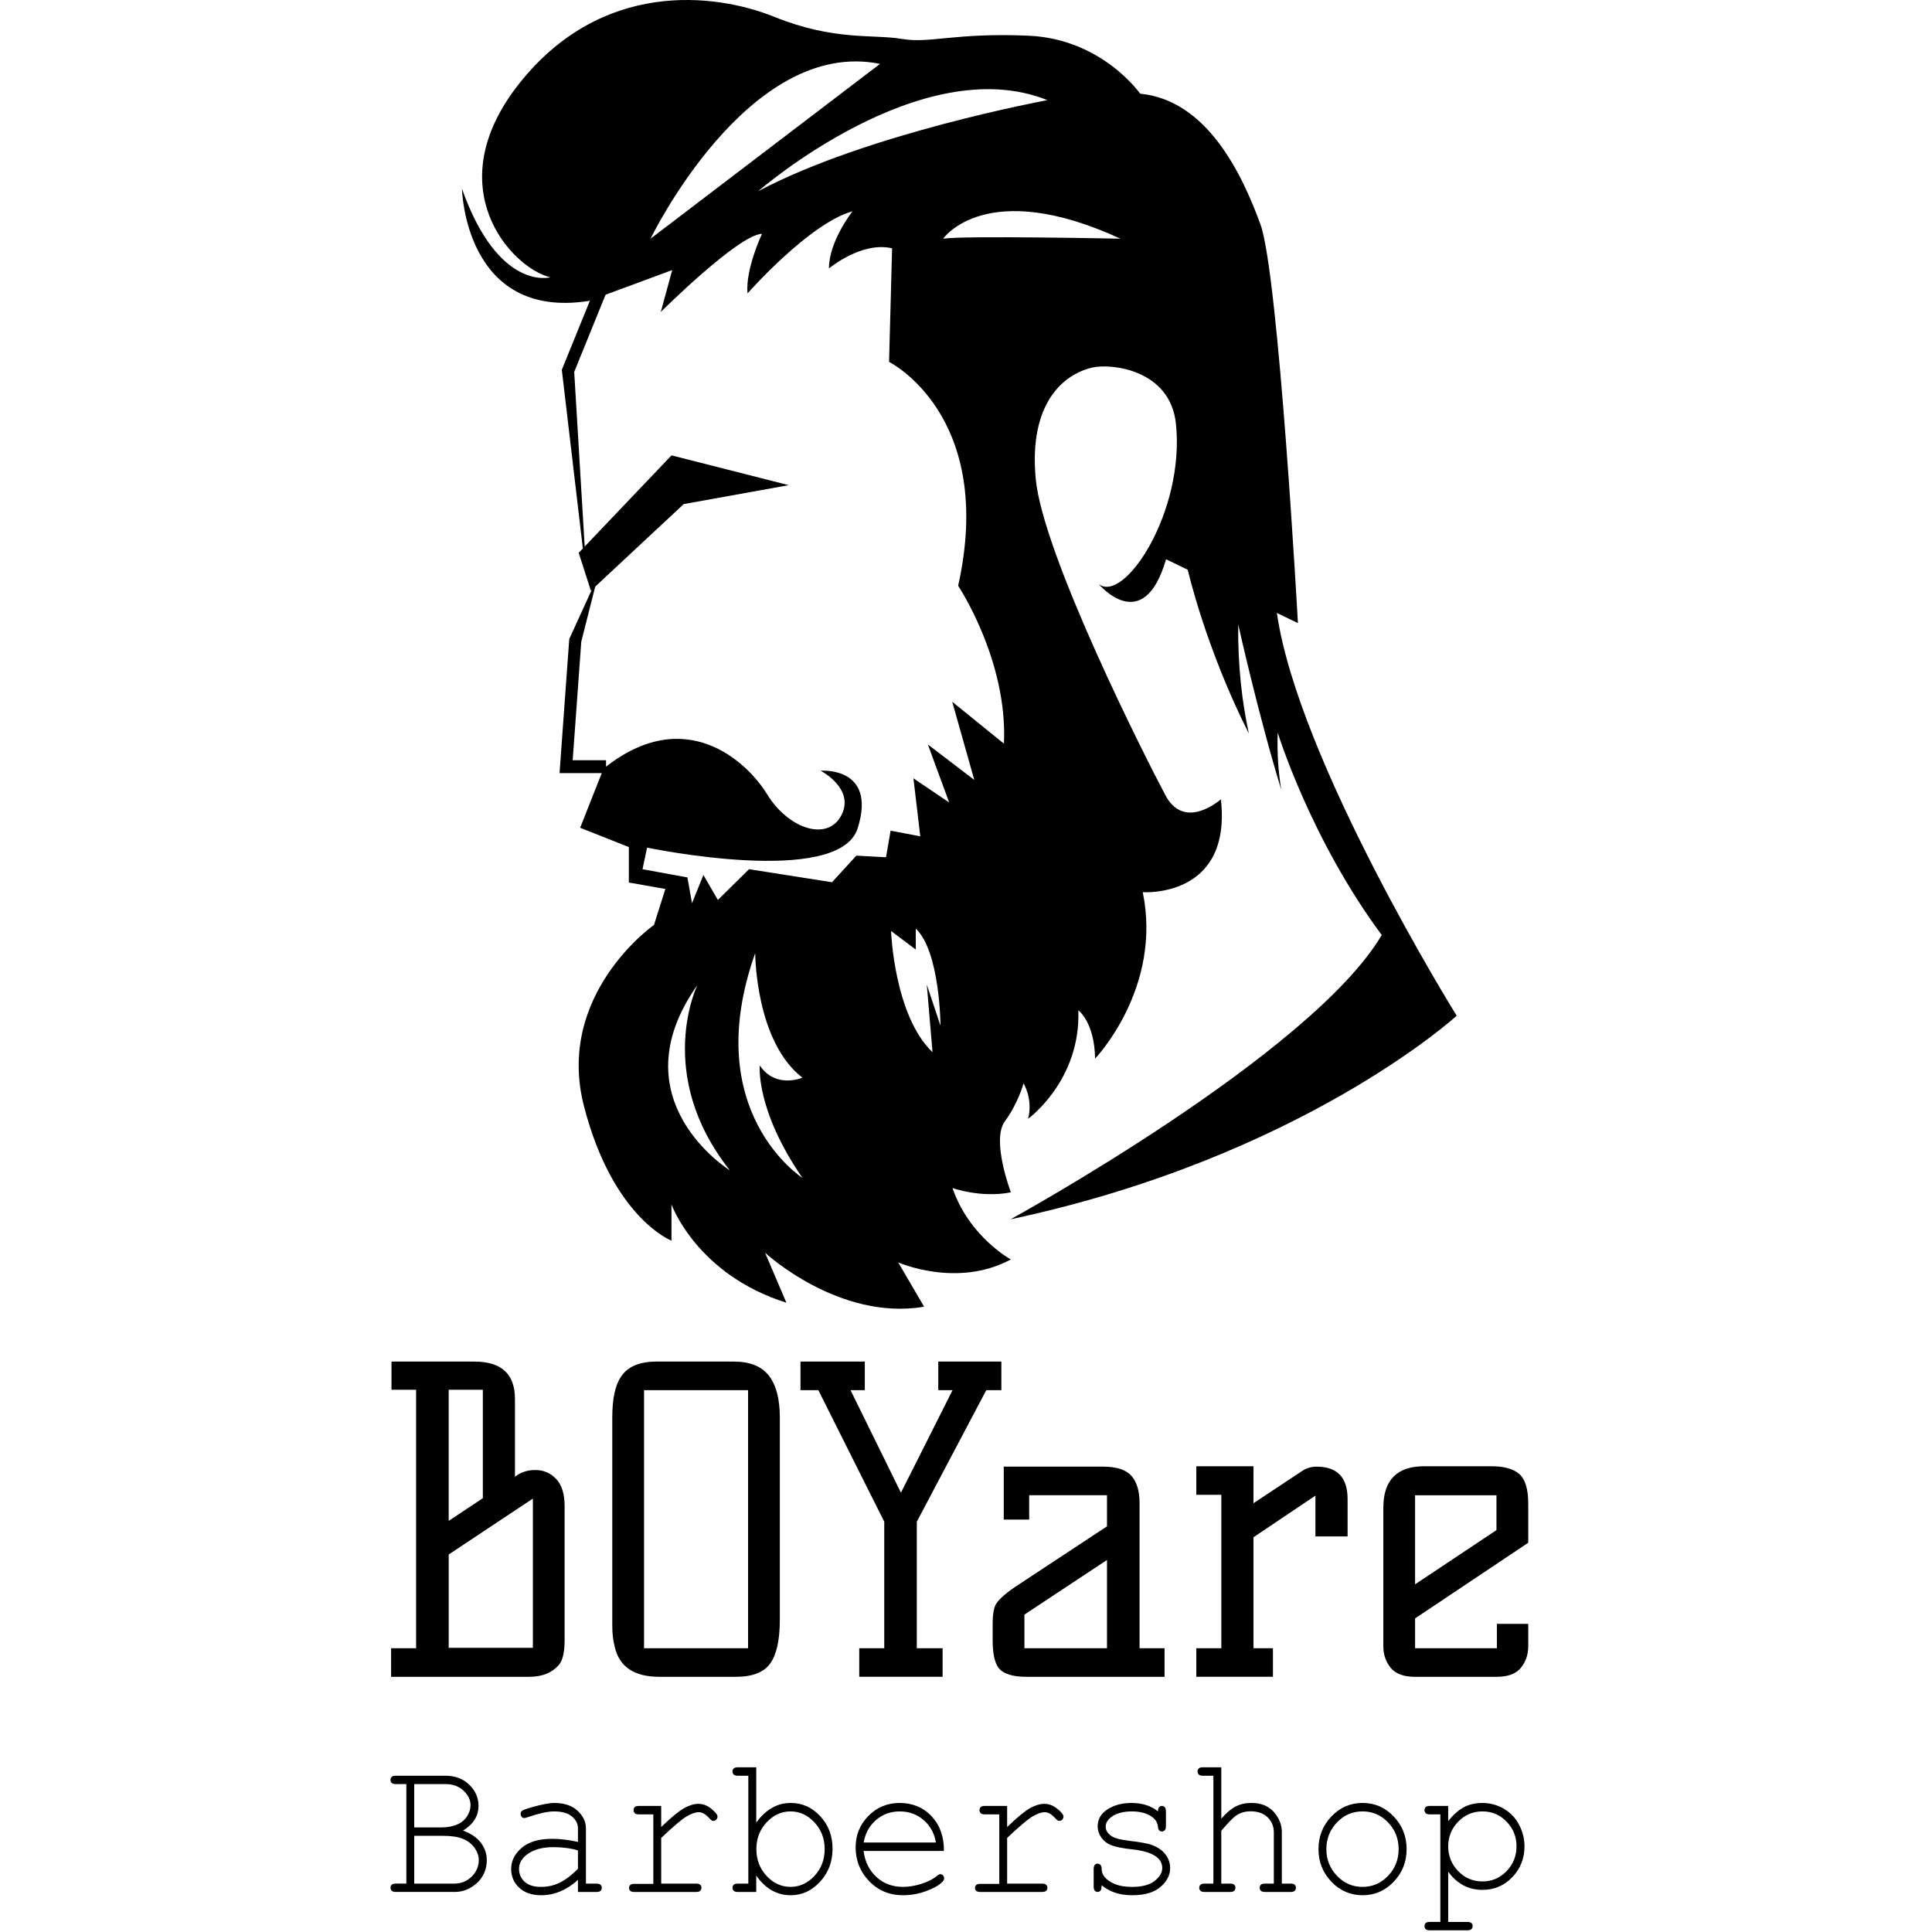 <?xml version="1.0" encoding="UTF-8"?> <svg xmlns="http://www.w3.org/2000/svg" width="200" height="200" viewBox="0 0 200 200" fill="none"><path d="M59.907 57.228L69.516 47.139L81.647 50.224L70.777 52.183L61.166 61.147L59.907 57.228Z" fill="black"></path><path d="M62.884 30.03L59.383 38.647L59.431 38.32L60.546 56.875L60.351 56.895L58.178 38.446L58.157 38.285L58.225 38.119L61.727 29.502L62.884 30.03Z" fill="black"></path><path d="M61.877 59.701L60.141 66.549L60.178 66.367L59.233 79.416L58.605 78.699H62.739V80.032H58.605H57.925L57.976 79.313L58.921 66.266L58.931 66.147L58.96 66.083L61.877 59.701Z" fill="black"></path><path d="M98.606 122.986C98.606 122.986 101.548 124.042 104.645 123.43C104.645 123.43 102.597 118.038 104.015 116.093C105.432 114.147 105.958 112.147 105.958 112.147C105.958 112.147 106.956 113.759 106.43 115.815C106.43 115.815 111.892 111.869 111.629 104.586C111.629 104.586 113.309 105.808 113.363 109.589C113.363 109.589 120.346 102.308 118.298 92.358C118.298 92.358 127.54 93.026 126.385 82.741C126.385 82.741 122.657 86.077 120.661 82.353C118.666 78.629 107.952 57.45 107.217 49.556C106.481 41.662 110.158 38.717 113.073 38.049C115.035 37.599 121.147 38.251 121.733 43.873C122.682 52.974 116.355 62.562 113.728 60.451C113.728 60.451 118.35 66.009 120.712 57.893L122.955 58.98C122.955 58.98 124.804 67.083 129.279 75.928C128.591 72.738 128.125 68.959 128.18 64.633C128.18 64.633 130.183 73.707 132.636 81.761C132.348 79.991 132.188 78.021 132.268 75.84C132.268 75.84 135.657 86.853 143.037 96.793C135.747 109.148 104.61 126.223 104.61 126.223C134.784 119.796 150.797 105.149 150.797 105.149C150.797 105.149 134.388 78.791 132.182 63.452L134.361 64.507C134.361 64.507 132.366 28.375 130.475 23.207C128.585 18.037 124.962 10.367 118.029 9.699C118.029 9.699 114.092 4.03 106.477 3.696C98.863 3.363 96.289 4.529 93.35 4.028C90.409 3.527 86.366 4.25 80.169 1.748C73.972 -0.754 62.262 -2.087 53.756 8.642C45.249 19.37 52.916 27.707 56.959 28.708C56.959 28.708 51.602 30.209 47.822 19.536C47.822 19.536 48.085 33.155 60.95 31.154L69.587 27.958L68.406 32.294C68.406 32.294 76.439 24.289 78.881 24.205C78.881 24.205 77.148 27.874 77.384 30.375C77.384 30.375 83.764 23.121 88.254 21.87C88.254 21.87 85.812 24.955 85.812 27.789C85.812 27.789 89.199 24.955 92.35 25.705L92.035 37.462C92.035 37.462 103.111 42.965 99.188 60.642C99.188 60.642 104.323 68.314 103.93 76.984L98.573 72.647L100.858 80.736L96.053 77.068L98.259 83.072L94.558 80.57L95.266 86.574L92.194 85.991L91.721 88.743L88.648 88.577L86.128 91.329L77.542 89.978L74.313 93.163L72.816 90.579L71.635 93.498L71.162 90.83L66.514 89.98L66.986 87.745C66.986 87.745 86.847 91.898 88.786 85.744C90.813 79.303 84.947 79.783 84.947 79.783C84.947 79.783 88.433 81.576 87.153 84.286C85.785 87.184 81.64 85.869 79.395 82.201C77.335 78.832 70.875 72.779 62.474 79.574L60.058 85.689L65.099 87.689V91.358L68.88 92.025L67.699 95.749C67.699 95.749 57.46 102.92 60.453 114.511C63.445 126.102 69.511 128.435 69.511 128.435V124.683C69.511 124.683 72.109 131.937 81.406 134.854L79.2 129.684C79.2 129.684 86.841 136.771 95.663 135.271L92.984 130.684C92.984 130.684 99.077 133.381 104.641 130.378C104.641 130.378 100.336 128.043 98.602 122.986H98.606ZM67.346 24.708C67.346 24.708 77.431 3.829 91.099 6.614L67.346 24.708ZM78.495 19.789C78.495 19.789 95.351 5.115 108.427 10.367C108.427 10.367 89.838 13.785 78.495 19.789ZM97.635 24.708C97.635 24.708 102.045 18.287 115.988 24.708C115.988 24.708 99.761 24.376 97.635 24.708ZM72.193 101.975C72.193 101.975 67.677 111.202 75.554 121.152C75.554 121.152 63.79 113.87 72.193 101.975ZM83.063 121.93C83.063 121.93 72.352 115.092 78.179 98.666C78.179 98.666 78.179 107.782 83.063 111.561C83.063 111.561 80.307 112.757 78.653 110.296C78.653 110.296 78.181 114.84 83.063 121.928V121.93ZM96.534 108.924C92.555 105.13 92.241 96.376 92.241 96.376L94.8 98.294V96.127C97.32 98.504 97.359 106.176 97.359 106.176L95.942 101.924L96.534 108.928V108.924Z" fill="black"></path><path d="M42.064 194.99V184.687H40.967C40.772 184.687 40.634 184.648 40.55 184.57C40.466 184.492 40.425 184.387 40.425 184.256C40.425 184.124 40.466 184.021 40.55 183.941C40.634 183.861 40.774 183.822 40.967 183.822H46.096C47.113 183.822 47.941 184.132 48.577 184.753C49.216 185.373 49.535 186.102 49.535 186.938C49.535 187.994 49 188.846 47.932 189.498C48.781 189.82 49.403 190.247 49.797 190.783C50.192 191.317 50.391 191.907 50.391 192.552C50.391 193.127 50.262 193.655 50.003 194.131C49.744 194.608 49.348 195.015 48.813 195.35C48.279 195.686 47.698 195.853 47.07 195.853H40.969C40.774 195.853 40.636 195.812 40.552 195.73C40.468 195.647 40.427 195.545 40.427 195.421C40.427 195.292 40.468 195.187 40.552 195.107C40.636 195.029 40.776 194.988 40.969 194.988H42.066L42.064 194.99ZM42.881 189.171H45.765C46.38 189.171 46.944 189.052 47.456 188.812C47.85 188.62 48.158 188.341 48.378 187.98C48.598 187.616 48.709 187.246 48.709 186.868C48.709 186.326 48.468 185.827 47.99 185.373C47.511 184.917 46.885 184.689 46.114 184.689H42.879V189.173L42.881 189.171ZM42.881 194.99H47.01C47.534 194.99 47.992 194.867 48.38 194.62C48.768 194.374 49.064 194.068 49.263 193.704C49.465 193.341 49.565 192.965 49.565 192.572C49.565 192.133 49.422 191.708 49.132 191.297C48.844 190.886 48.444 190.574 47.932 190.36C47.421 190.149 46.714 190.042 45.815 190.042H42.881V194.988V194.99Z" fill="black"></path><path d="M59.83 195.855V194.611C58.645 195.666 57.38 196.194 56.032 196.194C55.054 196.194 54.29 195.931 53.74 195.408C53.189 194.884 52.914 194.241 52.914 193.479C52.914 192.643 53.278 191.912 54.003 191.289C54.728 190.665 55.788 190.353 57.178 190.353C57.554 190.353 57.961 190.377 58.403 190.431C58.842 190.482 59.319 190.562 59.83 190.673V189.274C59.83 188.802 59.623 188.389 59.208 188.04C58.793 187.691 58.17 187.516 57.343 187.516C56.708 187.516 55.819 187.711 54.672 188.101C54.465 188.169 54.331 188.204 54.274 188.204C54.171 188.204 54.081 188.163 54.007 188.081C53.933 187.999 53.896 187.896 53.896 187.773C53.896 187.656 53.929 187.563 53.992 187.495C54.083 187.393 54.448 187.253 55.089 187.074C56.1 186.787 56.864 186.643 57.382 186.643C58.411 186.643 59.214 186.912 59.791 187.45C60.368 187.988 60.656 188.596 60.656 189.276V194.993H61.742C61.944 194.993 62.085 195.032 62.17 195.112C62.254 195.19 62.297 195.295 62.297 195.426C62.297 195.549 62.254 195.652 62.17 195.734C62.085 195.816 61.944 195.857 61.742 195.857H59.828L59.83 195.855ZM59.83 191.556C59.448 191.439 59.043 191.355 58.616 191.3C58.189 191.244 57.739 191.217 57.267 191.217C56.081 191.217 55.155 191.489 54.487 192.029C53.982 192.433 53.73 192.916 53.73 193.479C53.73 194.001 53.923 194.438 54.307 194.796C54.693 195.153 55.254 195.33 55.993 195.33C56.733 195.33 57.355 195.182 57.961 194.882C58.567 194.584 59.189 194.109 59.83 193.458V191.556Z" fill="black"></path><path d="M68.447 186.951V189.13C69.509 188.116 70.304 187.463 70.832 187.171C71.359 186.879 71.846 186.733 72.294 186.733C72.779 186.733 73.231 186.906 73.65 187.253C74.067 187.598 74.276 187.861 74.276 188.04C74.276 188.169 74.235 188.278 74.155 188.364C74.075 188.451 73.972 188.494 73.849 188.494C73.783 188.494 73.73 188.481 73.685 188.457C73.639 188.432 73.555 188.356 73.432 188.225C73.206 187.984 73.009 187.82 72.838 187.732C72.67 187.643 72.506 187.598 72.343 187.598C71.988 187.598 71.559 187.748 71.055 188.05C70.554 188.352 69.683 189.089 68.447 190.26V194.991H72.06C72.261 194.991 72.403 195.03 72.487 195.11C72.571 195.188 72.612 195.293 72.612 195.424C72.612 195.547 72.571 195.65 72.487 195.732C72.403 195.814 72.261 195.855 72.06 195.855H65.659C65.464 195.855 65.325 195.816 65.243 195.736C65.158 195.658 65.117 195.555 65.117 195.432C65.117 195.315 65.156 195.219 65.238 195.139C65.319 195.06 65.46 195.019 65.662 195.019H67.633V187.822H66.128C65.933 187.822 65.795 187.781 65.711 187.699C65.627 187.617 65.585 187.51 65.585 187.38C65.585 187.251 65.627 187.154 65.707 187.072C65.787 186.99 65.928 186.949 66.13 186.949H68.451L68.447 186.951Z" fill="black"></path><path d="M78.287 182.95V188.676C79.271 187.319 80.46 186.641 81.853 186.641C83.044 186.641 84.065 187.099 84.913 188.013C85.761 188.929 86.185 190.051 86.185 191.382C86.185 192.713 85.755 193.863 84.897 194.795C84.038 195.728 83.023 196.194 81.851 196.194C80.425 196.194 79.238 195.516 78.285 194.159V195.855H76.37C76.175 195.855 76.038 195.814 75.953 195.732C75.869 195.65 75.828 195.547 75.828 195.424C75.828 195.294 75.869 195.19 75.953 195.11C76.038 195.032 76.177 194.99 76.37 194.99H77.467V183.823H76.37C76.175 183.823 76.038 183.782 75.953 183.699C75.869 183.617 75.828 183.51 75.828 183.381C75.828 183.252 75.869 183.155 75.953 183.073C76.038 182.991 76.177 182.95 76.37 182.95H78.285H78.287ZM85.369 191.423C85.369 190.332 85.016 189.41 84.311 188.652C83.605 187.894 82.779 187.516 81.834 187.516C80.889 187.516 80.064 187.896 79.357 188.652C78.65 189.41 78.299 190.334 78.299 191.423C78.299 192.511 78.652 193.436 79.357 194.194C80.064 194.951 80.889 195.329 81.834 195.329C82.779 195.329 83.605 194.951 84.311 194.194C85.018 193.436 85.369 192.513 85.369 191.423Z" fill="black"></path><path d="M97.714 191.608H89.399C89.541 192.725 89.982 193.625 90.726 194.307C91.467 194.989 92.385 195.33 93.48 195.33C94.088 195.33 94.727 195.223 95.395 195.011C96.062 194.8 96.604 194.518 97.025 194.169C97.149 194.066 97.256 194.015 97.346 194.015C97.451 194.015 97.541 194.058 97.617 194.142C97.695 194.229 97.734 194.329 97.734 194.446C97.734 194.564 97.683 194.677 97.578 194.785C97.268 195.128 96.715 195.449 95.922 195.747C95.13 196.044 94.314 196.194 93.48 196.194C92.081 196.194 90.915 195.71 89.978 194.74C89.041 193.771 88.575 192.596 88.575 191.218C88.575 189.962 89.015 188.886 89.892 187.989C90.769 187.091 91.856 186.641 93.15 186.641C94.444 186.641 95.582 187.101 96.442 188.023C97.303 188.946 97.728 190.139 97.714 191.608ZM96.888 190.735C96.726 189.782 96.3 189.007 95.61 188.412C94.92 187.816 94.101 187.518 93.147 187.518C92.194 187.518 91.377 187.812 90.691 188.401C90.005 188.991 89.578 189.769 89.409 190.735H96.888Z" fill="black"></path><path d="M104.259 186.951V189.13C105.321 188.116 106.116 187.463 106.644 187.171C107.172 186.879 107.659 186.733 108.106 186.733C108.591 186.733 109.043 186.906 109.462 187.253C109.879 187.598 110.089 187.861 110.089 188.04C110.089 188.169 110.048 188.278 109.967 188.364C109.887 188.451 109.785 188.494 109.661 188.494C109.596 188.494 109.542 188.481 109.497 188.457C109.452 188.432 109.368 188.356 109.244 188.225C109.018 187.984 108.821 187.82 108.651 187.732C108.48 187.643 108.318 187.598 108.156 187.598C107.8 187.598 107.371 187.748 106.868 188.05C106.367 188.352 105.496 189.089 104.259 190.26V194.991H107.872C108.074 194.991 108.215 195.03 108.3 195.11C108.384 195.188 108.425 195.293 108.425 195.424C108.425 195.547 108.384 195.65 108.3 195.732C108.215 195.814 108.074 195.855 107.872 195.855H101.472C101.277 195.855 101.137 195.816 101.055 195.736C100.971 195.658 100.93 195.555 100.93 195.432C100.93 195.315 100.969 195.219 101.051 195.139C101.131 195.06 101.273 195.019 101.474 195.019H103.446V187.822H101.94C101.745 187.822 101.608 187.781 101.523 187.699C101.439 187.617 101.398 187.51 101.398 187.38C101.398 187.251 101.439 187.154 101.519 187.072C101.599 186.99 101.741 186.949 101.942 186.949H104.263L104.259 186.951Z" fill="black"></path><path d="M119.871 187.516C119.871 187.317 119.91 187.173 119.988 187.085C120.066 186.996 120.163 186.951 120.28 186.951C120.403 186.951 120.504 186.996 120.58 187.085C120.658 187.173 120.697 187.325 120.697 187.537V189.018C120.697 189.223 120.658 189.371 120.58 189.459C120.502 189.548 120.401 189.593 120.28 189.593C120.169 189.593 120.076 189.556 120.002 189.48C119.928 189.404 119.883 189.281 119.871 189.11C119.832 188.699 119.631 188.36 119.269 188.091C118.737 187.707 118.035 187.516 117.162 187.516C116.289 187.516 115.539 187.711 115.034 188.102C114.652 188.395 114.461 188.726 114.461 189.09C114.461 189.5 114.687 189.843 115.14 190.119C115.451 190.312 116.04 190.458 116.909 190.56C118.043 190.69 118.83 190.838 119.269 191.002C119.898 191.242 120.366 191.575 120.672 191.998C120.98 192.423 121.134 192.883 121.134 193.376C121.134 194.11 120.799 194.763 120.134 195.336C119.466 195.909 118.489 196.194 117.201 196.194C115.913 196.194 114.857 195.849 114.033 195.155C114.033 195.387 114.021 195.539 113.994 195.607C113.968 195.675 113.92 195.734 113.853 195.782C113.785 195.831 113.709 195.853 113.625 195.853C113.507 195.853 113.411 195.808 113.333 195.72C113.255 195.632 113.216 195.484 113.216 195.278V193.5C113.216 193.294 113.253 193.146 113.327 193.058C113.401 192.97 113.499 192.924 113.623 192.924C113.74 192.924 113.838 192.968 113.918 193.054C113.998 193.14 114.039 193.255 114.039 193.399C114.039 193.715 114.113 193.978 114.263 194.19C114.489 194.518 114.851 194.792 115.346 195.007C115.841 195.223 116.449 195.332 117.168 195.332C118.23 195.332 119.021 195.122 119.538 194.705C120.056 194.286 120.315 193.845 120.315 193.378C120.315 192.844 120.052 192.415 119.528 192.093C118.996 191.77 118.226 191.554 117.211 191.446C116.198 191.335 115.471 191.191 115.03 191.014C114.59 190.835 114.247 190.568 114 190.211C113.754 189.856 113.631 189.472 113.631 189.059C113.631 188.319 113.974 187.732 114.66 187.294C115.346 186.859 116.165 186.641 117.118 186.641C118.246 186.641 119.162 186.933 119.867 187.514L119.871 187.516Z" fill="black"></path><path d="M126.427 182.95V188.266C126.945 187.67 127.442 187.249 127.919 187.006C128.395 186.764 128.927 186.641 129.517 186.641C130.151 186.641 130.69 186.758 131.133 186.996C131.577 187.232 131.947 187.596 132.247 188.087C132.544 188.578 132.694 189.093 132.694 189.634V194.99H133.606C133.808 194.99 133.947 195.029 134.029 195.11C134.11 195.188 134.151 195.292 134.151 195.424C134.151 195.547 134.11 195.65 134.029 195.732C133.947 195.814 133.808 195.855 133.606 195.855H130.955C130.753 195.855 130.611 195.814 130.527 195.732C130.443 195.65 130.402 195.547 130.402 195.424C130.402 195.294 130.443 195.19 130.527 195.11C130.611 195.029 130.753 194.99 130.955 194.99H131.867V189.695C131.867 189.071 131.655 188.551 131.23 188.132C130.807 187.715 130.215 187.506 129.457 187.506C128.861 187.506 128.354 187.66 127.933 187.968C127.629 188.187 127.126 188.705 126.427 189.521V194.99H127.35C127.545 194.99 127.682 195.029 127.767 195.11C127.851 195.188 127.892 195.292 127.892 195.424C127.892 195.547 127.851 195.65 127.767 195.732C127.682 195.814 127.543 195.855 127.35 195.855H124.688C124.493 195.855 124.355 195.814 124.271 195.732C124.186 195.65 124.145 195.547 124.145 195.424C124.145 195.294 124.186 195.19 124.271 195.11C124.355 195.032 124.495 194.99 124.688 194.99H125.61V183.823H124.513C124.318 183.823 124.178 183.782 124.096 183.699C124.012 183.617 123.969 183.51 123.969 183.381C123.969 183.252 124.012 183.155 124.096 183.073C124.18 182.991 124.32 182.95 124.513 182.95H126.427Z" fill="black"></path><path d="M145.611 191.423C145.611 192.74 145.166 193.863 144.276 194.796C143.387 195.728 142.312 196.194 141.055 196.194C139.798 196.194 138.708 195.726 137.82 194.792C136.933 193.855 136.489 192.733 136.489 191.423C136.489 190.112 136.933 188.981 137.82 188.044C138.708 187.109 139.786 186.641 141.055 186.641C142.325 186.641 143.385 187.107 144.276 188.04C145.168 188.972 145.611 190.1 145.611 191.423ZM144.786 191.423C144.786 190.34 144.422 189.418 143.693 188.656C142.964 187.896 142.082 187.514 141.045 187.514C140.008 187.514 139.127 187.896 138.397 188.66C137.668 189.424 137.305 190.345 137.305 191.421C137.305 192.497 137.668 193.409 138.397 194.177C139.127 194.946 140.008 195.33 141.045 195.33C142.082 195.33 142.964 194.948 143.693 194.184C144.422 193.419 144.786 192.499 144.786 191.423Z" fill="black"></path><path d="M149.917 186.951V188.525C150.404 187.9 150.924 187.432 151.48 187.115C152.037 186.801 152.694 186.643 153.452 186.643C154.256 186.643 154.997 186.842 155.677 187.239C156.357 187.635 156.883 188.19 157.256 188.898C157.628 189.609 157.815 190.353 157.815 191.135C157.815 192.376 157.396 193.438 156.558 194.317C155.72 195.198 154.687 195.638 153.465 195.638C152.008 195.638 150.825 195.011 149.919 193.756V198.959H151.902C152.097 198.959 152.236 198.998 152.321 199.078C152.405 199.156 152.446 199.261 152.446 199.392C152.446 199.524 152.403 199.618 152.321 199.701C152.236 199.783 152.097 199.824 151.902 199.824H148.007C147.812 199.824 147.674 199.785 147.59 199.705C147.506 199.627 147.465 199.522 147.465 199.39C147.465 199.259 147.506 199.156 147.59 199.076C147.674 198.998 147.814 198.957 148.007 198.957H149.104V187.822H148.007C147.812 187.822 147.674 187.781 147.59 187.699C147.506 187.617 147.465 187.51 147.465 187.38C147.465 187.251 147.506 187.155 147.59 187.072C147.674 186.99 147.814 186.949 148.007 186.949H149.921L149.917 186.951ZM156.989 191.135C156.989 190.141 156.648 189.289 155.964 188.58C155.28 187.871 154.449 187.516 153.463 187.516C152.477 187.516 151.632 187.871 150.946 188.586C150.26 189.299 149.917 190.149 149.917 191.135C149.917 192.121 150.26 192.982 150.946 193.695C151.632 194.407 152.471 194.765 153.463 194.765C154.455 194.765 155.272 194.409 155.958 193.701C156.644 192.992 156.987 192.136 156.987 191.135H156.989Z" fill="black"></path><path d="M53.313 152.873C53.888 152.409 54.592 152.176 55.428 152.176C56.264 152.176 56.975 152.48 57.565 153.091C58.154 153.701 58.448 154.643 58.448 155.919V169.755C58.448 170.973 58.269 171.815 57.914 172.277C57.201 173.146 56.16 173.582 54.79 173.582H40.487V170.624H43.075V143.866H40.526V140.951H49.116C51.912 140.951 53.309 142.243 53.309 144.823V152.873H53.313ZM49.983 155.091V143.866H46.448V157.441L49.983 155.091ZM55.163 155.134L46.45 160.921V170.579H55.163V155.134Z" fill="black"></path><path d="M75.96 140.951C77.632 140.951 78.844 141.438 79.597 142.41C80.351 143.381 80.727 144.825 80.727 146.739V167.666C80.727 169.755 80.398 171.263 79.741 172.191C79.084 173.119 77.891 173.584 76.165 173.584H68.273C65.642 173.584 64.094 172.54 63.629 170.451C63.465 169.815 63.383 169.104 63.383 168.319V146.739C63.383 144.796 63.685 143.389 64.287 142.518C64.971 141.475 66.191 140.951 67.945 140.951H75.96ZM66.671 170.624H77.441V143.911H66.671V170.624Z" fill="black"></path><path d="M103.661 140.951V143.909H102.1L94.907 157.527V170.622H97.579V173.58H88.948V170.622H91.538V157.527L84.715 143.909H82.866V140.951H89.525V143.909H88.046L93.266 154.524L98.608 143.909H97.129V140.951H103.663H103.661Z" fill="black"></path><path d="M120.555 170.624V173.582H106.253C104.856 173.582 103.909 173.292 103.416 172.713C102.977 172.191 102.759 171.205 102.759 169.755V168.145C102.759 167.101 102.882 166.39 103.129 166.012C103.484 165.462 104.293 164.78 105.554 163.967L114.596 158.006V154.785H106.54V157.307H103.909V151.825H114.185C115.582 151.825 116.562 152.144 117.125 152.782C117.685 153.421 117.967 154.35 117.967 155.568V170.622H120.555V170.624ZM114.596 161.487L106.047 167.144V170.624H114.596V161.487Z" fill="black"></path><path d="M136.295 151.828C138.434 151.828 139.502 152.945 139.502 155.178V159.05H136.172V154.829L129.759 159.136V170.622H131.774V173.58H123.842V170.622H126.432V154.742H123.842V151.785H129.759V155.613L134.814 152.263C135.252 151.974 135.747 151.828 136.293 151.828H136.295Z" fill="black"></path><path d="M143.201 156.092C143.201 153.22 144.612 151.785 147.435 151.785H154.381C155.723 151.785 156.696 152.06 157.3 152.61C157.902 153.161 158.204 154.178 158.204 155.657V159.703L146.49 167.535V170.624H154.956V168.102H158.204V170.409C158.204 171.277 157.949 172.025 157.444 172.65C156.937 173.274 156.094 173.584 154.915 173.584H146.49C145.311 173.584 144.469 173.274 143.961 172.65C143.454 172.025 143.201 171.28 143.201 170.409V156.094V156.092ZM146.488 164.01L154.913 158.399V154.788H146.488V164.01Z" fill="black"></path></svg> 